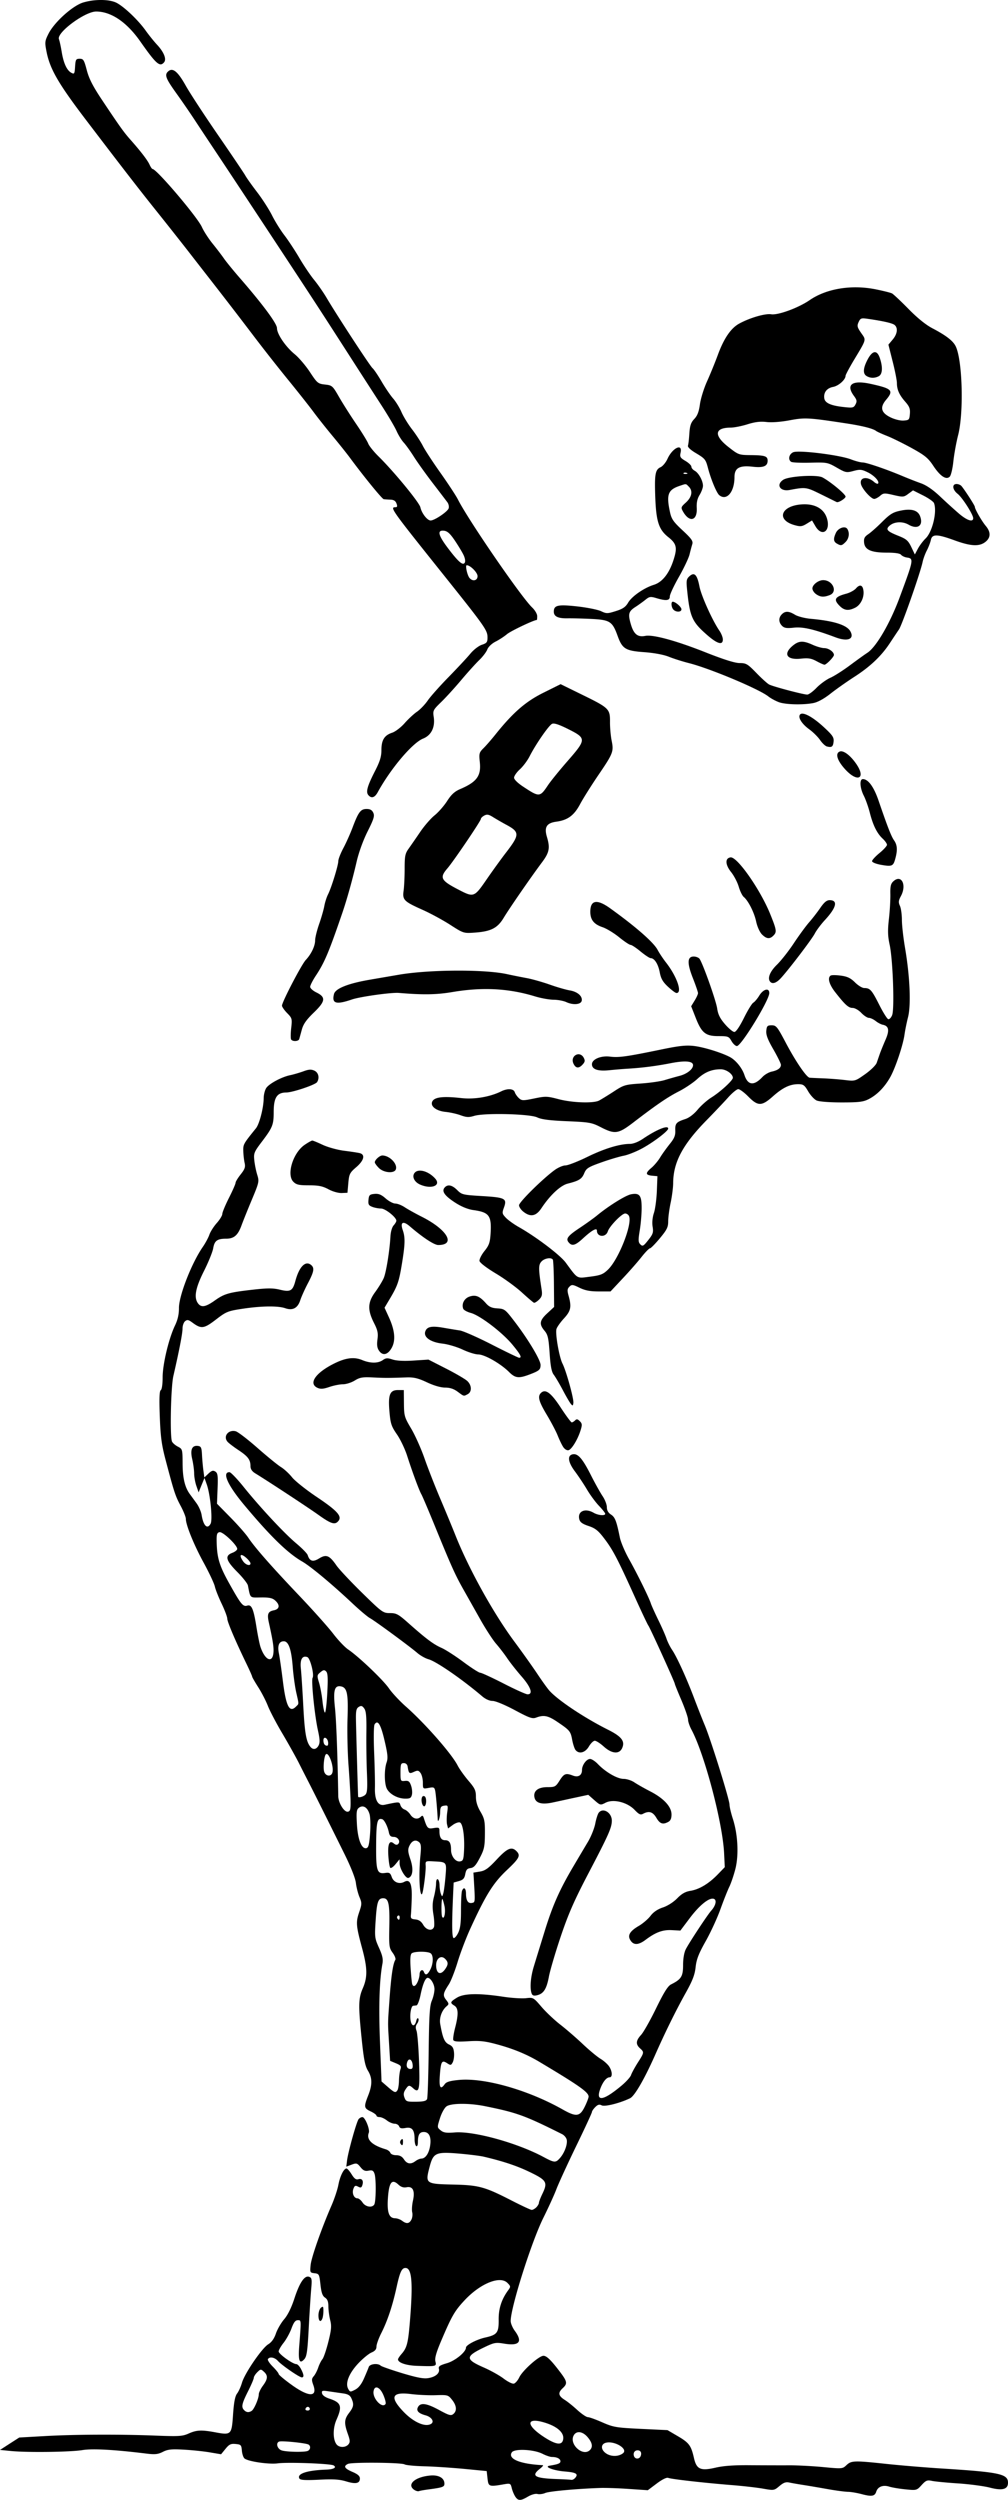 <svg xmlns="http://www.w3.org/2000/svg" viewBox="0 0 208.89 517.94" version="1.0"><path d="M106.75 517.21c-.27-.43-.59-1.22-.71-1.76-.22-.91-.32-.96-1.51-.76-3.2.56-3.31.53-3.5-1.18l-.17-1.54-4.64-.45c-2.55-.24-6.27-.49-8.266-.54-1.997-.05-3.844-.23-4.106-.39-.641-.4-10.999-.49-11.759-.1-.967.48-.705.94.945 1.65 1.119.48 1.546.86 1.546 1.37 0 1.03-.865 1.21-2.872.59-1.36-.41-2.642-.49-5.581-.34-2.742.14-3.886.08-4.066-.22-.623-1 1.515-1.73 5.534-1.87 1.556-.05 2.242-.44 1.542-.87-.618-.38-9.48-.71-11.561-.43-1.832.25-6.15-.38-6.904-1.01-.244-.2-.49-.93-.548-1.63-.097-1.16-.197-1.27-1.294-1.37-.995-.1-1.338.07-2.104 1.01l-.914 1.12-2.362-.4c-1.299-.22-3.733-.47-5.408-.56-2.5-.14-3.27-.06-4.294.46-1.037.52-1.625.58-3.488.35-6.576-.81-11.113-1.06-13.155-.72-2.444.41-11.322.53-14.766.2L0 507.59l1.995-1.29 1.995-1.28 5.152-.29c6.196-.36 15.524-.4 23.014-.11 4.911.19 5.651.15 6.938-.43 1.658-.73 2.628-.78 5.412-.27 3.428.64 3.502.56 3.787-3.62.176-2.58.414-3.83.835-4.39.324-.42.78-1.43 1.014-2.24.563-1.95 4.136-7.17 5.45-7.97.695-.43 1.22-1.16 1.581-2.22.298-.88 1.068-2.21 1.711-2.96.754-.88 1.513-2.42 2.133-4.33 1.081-3.32 2.12-4.83 3.071-4.46.53.2.583.53.402 2.54-.116 1.28-.346 4.91-.512 8.08-.25 4.8-.406 5.88-.922 6.45-.979 1.08-1.283.32-1.052-2.65.435-5.61.444-5.44-.295-5.44-.498 0-.843.45-1.308 1.72-.348.94-1.087 2.28-1.643 2.98-.555.7-1.01 1.5-1.01 1.77 0 .54 2.91 2.63 3.657 2.63.246 0 .683.46.971 1.02.615 1.18.666 1.73.162 1.73-.497 0-4.124-2.5-4.929-3.39-.688-.77-1.737-.97-2.09-.39-.115.18.34.88 1.01 1.55.67.67 1.22 1.36 1.22 1.53s1.192 1.17 2.65 2.22c3.611 2.61 5.454 2.62 4.52.04-.364-1.01-.348-1.29.101-1.81.292-.33.71-1.14.928-1.79s.605-1.42.86-1.72c.255-.29.807-1.91 1.228-3.58.64-2.55.703-3.29.39-4.53-.205-.82-.373-2.1-.373-2.84 0-.98-.194-1.48-.7-1.82-.532-.36-.76-1.02-.946-2.71-.232-2.13-.288-2.23-1.219-2.34-.945-.11-.97-.16-.814-1.72.164-1.6 2.279-7.62 4.33-12.32.592-1.36 1.231-3.28 1.42-4.27.345-1.83 1.124-3.39 1.687-3.39.17 0 .646.55 1.058 1.21.548.89.92 1.16 1.374 1.02.765-.24 1.142.29.852 1.21-.177.55-.341.61-.887.32-.554-.29-.72-.22-.966.43-.347.92.1 1.99.827 1.99.273 0 .749.39 1.058.86.603.92 1.97 1.16 2.43.43.373-.59.413-5.4.053-6.39-.238-.66-.471-.78-1.232-.63-.731.14-1.102-.02-1.68-.74-.685-.84-.824-.88-1.838-.5l-1.096.41.155-1.27c.216-1.77 1.972-8.05 2.396-8.57.192-.24.546-.43.786-.43.553 0 1.593 2.55 1.325 3.25-.544 1.42.654 2.58 3.533 3.43.408.12.828.44.934.72.11.29.636.5 1.226.5.723 0 1.202.26 1.596.86.638.97 1.42 1.09 2.393.35.367-.27.913-.51 1.215-.51.855-.02 1.572-1.08 1.817-2.69.27-1.78-.21-2.82-1.31-2.82-.896 0-1.227.57-1.227 2.11 0 .6-.144.93-.343.81-.19-.12-.344-.75-.344-1.42 0-1.93-.521-2.59-1.86-2.34-.856.16-1.187.08-1.344-.33-.115-.3-.538-.55-.94-.55s-1.121-.3-1.602-.68c-.48-.38-1.161-.69-1.514-.69-.352 0-.64-.14-.64-.3 0-.17-.541-.57-1.203-.88-1.396-.66-1.44-.94-.515-3.29.882-2.23.867-3.65-.053-5.15-.574-.94-.854-2.33-1.27-6.35-.74-7.15-.712-8.6.207-10.71 1.005-2.32.975-4.16-.133-8.27-1.266-4.69-1.326-5.41-.62-7.49.578-1.7.583-1.91.068-3.14-.304-.72-.636-2.03-.74-2.91-.113-.98-1.027-3.3-2.367-6.01-3.16-6.39-6.331-12.74-7.347-14.72-.485-.94-1.43-2.79-2.098-4.12-.668-1.32-2.218-4.09-3.443-6.16-1.225-2.06-2.57-4.63-2.987-5.69-.418-1.07-1.322-2.82-2.011-3.89-.688-1.08-1.251-2.06-1.251-2.18s-.53-1.32-1.178-2.66c-2.304-4.76-3.975-8.69-3.975-9.34 0-.37-.523-1.76-1.163-3.1-.64-1.33-1.276-2.94-1.415-3.57-.138-.63-1.18-2.85-2.315-4.93-2.034-3.72-3.694-7.82-3.694-9.1 0-.36-.483-1.57-1.072-2.67-1.111-2.08-1.345-2.79-3.091-9.4-.861-3.25-1.078-4.86-1.237-9.14-.136-3.69-.08-5.25.2-5.43.232-.14.39-1.22.39-2.66 0-2.73 1.272-8.06 2.568-10.76.566-1.18.82-2.31.814-3.61-.012-2.54 2.607-9.26 4.924-12.63.554-.8 1.178-1.96 1.386-2.57s.895-1.69 1.526-2.4c.632-.71 1.15-1.56 1.15-1.89 0-.33.619-1.82 1.374-3.32.755-1.49 1.373-2.9 1.373-3.13s.476-1.01 1.057-1.74c.863-1.09 1.014-1.53.822-2.37-.13-.57-.255-1.67-.277-2.45-.041-1.41.01-1.5 2.62-4.73.722-.89 1.588-4.25 1.605-6.23.007-.76.255-1.73.552-2.15.632-.91 3.242-2.29 4.956-2.63.662-.14 1.864-.49 2.673-.78 1.149-.43 1.655-.46 2.318-.16.859.39 1.123 1.5.567 2.38-.36.56-5.051 2.14-6.391 2.15-1.932.01-2.602 1.06-2.602 4.07 0 2.61-.226 3.18-2.402 6.06-1.663 2.19-1.768 2.45-1.614 3.92.09.87.363 2.22.607 3 .427 1.38.385 1.57-1.116 5.16-.857 2.04-1.82 4.44-2.136 5.31-.75 2.07-1.565 2.77-3.193 2.77-1.855 0-2.417.42-2.682 1.99-.127.75-.99 2.88-1.917 4.72-1.77 3.52-2.127 5.5-1.213 6.71.678.89 1.564.73 3.455-.61 2.002-1.42 2.898-1.68 7.93-2.25 3.037-.34 4.149-.34 5.589.01 2.168.52 2.63.25 3.19-1.83.796-2.95 2.085-4.26 3.248-3.3.747.62.616 1.38-.658 3.8-.636 1.21-1.347 2.79-1.58 3.51-.53 1.64-1.575 2.2-3.128 1.65-1.497-.52-4.968-.47-8.86.12-3.025.46-3.35.59-5.495 2.24-2.485 1.91-3.04 1.98-4.876.62-.814-.6-1.073-.65-1.512-.28-.291.24-.528.92-.527 1.51.002 1-.681 4.54-1.9 9.84-.518 2.25-.74 12.39-.293 13.55.117.3.658.78 1.202 1.07.973.5.989.56 1.004 3.5.015 3.03.464 4.93 1.5 6.35.313.42.946 1.29 1.408 1.93.46.63.928 1.71 1.037 2.4.356 2.24 1.193 3.05 1.86 1.8.449-.84-.062-6.06-.794-8.13l-.477-1.35-.608 1.49-.607 1.5-.46-1.33c-.252-.72-.462-1.88-.464-2.58-.003-.69-.185-2.04-.404-2.99-.455-1.97-.034-2.9 1.227-2.72.604.09.73.37.8 1.82.048.95.175 2.39.285 3.21l.2 1.5.848-.8c.672-.63.969-.72 1.433-.42.498.32.568.85.465 3.52l-.122 3.14 2.78 2.83c1.53 1.55 3.193 3.44 3.698 4.2 1.378 2.06 4.757 5.91 10.565 12.02 2.873 3.02 6.046 6.58 7.053 7.9s2.403 2.79 3.102 3.26c2.185 1.48 7.222 6.28 8.433 8.04.636.93 2.222 2.63 3.523 3.78 4.002 3.54 9.474 9.78 10.712 12.2.365.72 1.367 2.13 2.228 3.14 1.339 1.56 1.564 2.04 1.564 3.33 0 1.03.302 2.02.944 3.11.84 1.44.94 1.94.92 4.59-.02 2.63-.14 3.22-1.061 4.98-.806 1.55-1.245 2.03-1.92 2.11-.686.08-.921.35-1.088 1.24-.17.9-.436 1.2-1.312 1.45l-1.098.31-.123 2.74c-.264 5.88-.232 8.59.1 8.75.189.1.614-.37.944-1.03.454-.91.6-2.06.602-4.69 0-1.92.094-3.74.209-4.04.354-.92.82-.6.827.57.007 1.43.424 2.08 1.238 1.92.675-.13.672-.09.394-4.74l-.092-1.54 1.353-.22c1.088-.18 1.758-.66 3.478-2.5 2.19-2.35 3.08-2.73 4.08-1.74.91.91.63 1.48-1.96 3.92-2.87 2.71-4.39 5.15-7.616 12.2-.864 1.89-2.04 4.98-2.612 6.87s-1.394 3.98-1.826 4.64c-1.2 1.84-1.275 2.28-.55 3.2.594.76.608.89.13 1.29-1.021.85-1.59 2.4-1.356 3.71.53 2.96.889 3.8 1.822 4.24.73.35.959.73 1.04 1.72.059.7-.062 1.58-.27 1.97-.348.65-.431.66-1.19.17-1.071-.7-1.275-.34-1.488 2.64-.175 2.44.139 2.97 1.02 1.72.332-.47 1.093-.7 2.902-.87 5.274-.52 14.384 2.07 21.514 6.1 2.87 1.62 3.59 1.52 4.64-.64.42-.86.76-1.77.76-2.01 0-.9-1.92-2.26-10.13-7.16-2.7-1.62-5.52-2.78-9.05-3.72-2.31-.62-3.433-.74-5.778-.59-2.174.13-2.955.07-3.08-.26-.092-.24.074-1.36.368-2.5.734-2.83.693-4.1-.151-4.62-.94-.59-.876-.78.537-1.65 1.448-.9 4.525-.96 9.614-.19 1.72.26 3.82.39 4.67.3 1.53-.18 1.57-.15 3.21 1.76.91 1.07 2.67 2.74 3.92 3.71s3.35 2.79 4.67 4.04 2.97 2.62 3.66 3.04c.69.41 1.5 1.14 1.8 1.6.67 1.02.72 2.24.09 2.24-.66 0-1.44.99-1.97 2.49-.94 2.67.73 2.36 4.52-.83.92-.78 1.78-1.74 1.9-2.14.13-.4.75-1.54 1.38-2.54 1.36-2.12 1.37-2.18.47-2.99-.92-.84-.86-1.6.22-2.77.5-.54 1.9-3.01 3.11-5.5 1.65-3.37 2.44-4.64 3.13-4.98 2.1-1.05 2.47-1.66 2.47-4.01 0-1.36.22-2.6.57-3.28.74-1.43 4.48-7.1 5.26-7.98.93-1.03 1.2-2.19.56-2.44-.92-.35-2.92 1.23-4.97 3.94l-1.98 2.63-1.73-.09c-1.93-.11-3.37.42-5.49 2.01-1.55 1.16-2.58 1.14-3.22-.06-.51-.94.04-1.79 1.84-2.84.82-.48 1.91-1.41 2.41-2.07.6-.79 1.46-1.37 2.56-1.74.98-.32 2.19-1.1 2.96-1.88.93-.96 1.69-1.39 2.72-1.56 1.84-.29 3.8-1.46 5.67-3.38l1.48-1.53-.14-2.88c-.31-6.36-4.06-20.56-6.76-25.6-.39-.72-.71-1.66-.71-2.09s-.62-2.23-1.37-4c-.76-1.77-1.38-3.31-1.38-3.43 0-.31-5.16-11.67-5.49-12.07-.15-.19-1.44-2.91-2.86-6.06-3.56-7.86-4.48-9.61-6.26-11.95-1.26-1.66-1.85-2.13-3.25-2.6-1.29-.43-1.77-.78-1.93-1.4-.41-1.65 1.18-2.37 2.96-1.35.96.55 2.41.68 2.41.22 0-.17-.58-.91-1.29-1.65s-1.83-2.26-2.49-3.38-1.79-2.81-2.5-3.76c-1.47-1.96-1.62-3.38-.37-3.55 1.04-.15 2 .98 3.74 4.44.83 1.63 1.9 3.55 2.38 4.26s.87 1.73.87 2.26c0 .66.28 1.16.86 1.54.84.55 1.14 1.32 1.84 4.78.2.94 1.05 2.95 1.9 4.46 1.73 3.08 4.15 8 4.52 9.18.14.43.83 1.96 1.53 3.4.71 1.44 1.47 3.17 1.7 3.85.22.67.75 1.74 1.17 2.36 1 1.48 2.97 5.8 4.52 9.89.68 1.8 1.71 4.43 2.3 5.84 1.33 3.26 5.08 15.3 5.08 16.34 0 .43.31 1.76.7 2.96 1.05 3.28 1.25 7.58.49 10.46-.34 1.3-.9 2.94-1.25 3.64-.34.7-1.16 2.76-1.81 4.57-.65 1.82-2.02 4.8-3.05 6.63-1.47 2.61-1.92 3.77-2.1 5.38-.17 1.6-.63 2.8-2.04 5.33-2.05 3.67-4.33 8.3-6.35 12.88-2.21 4.98-4.25 8.52-5.2 8.98-2.08 1.01-5.26 1.81-5.88 1.47-.48-.25-.8-.17-1.33.36-.38.38-.69.84-.69 1.02s-1.48 3.39-3.3 7.13c-1.81 3.74-3.65 7.75-4.08 8.9-.44 1.16-1.64 3.78-2.66 5.84-2.47 4.94-6.81 18.66-6.8 21.45.01.48.39 1.4.87 2.04 1.65 2.25.93 3.14-2.16 2.64-1.84-.3-2.11-.25-4.27.79-3.87 1.86-3.872 2.45-.02 4.14 1.44.63 3.3 1.67 4.13 2.31.83.63 1.77 1.1 2.09 1.04.31-.06.83-.65 1.14-1.3.67-1.42 4.09-4.47 5.01-4.47.66 0 1.56.87 3.38 3.27 1.57 2.06 1.64 2.49.61 3.44-1.03.96-.91 1.59.46 2.45.53.33 1.69 1.26 2.58 2.08.89.81 1.87 1.47 2.17 1.47.31 0 1.67.49 3.02 1.09 2.3 1 2.84 1.09 7.98 1.34l5.51.26 2.13 1.25c2.34 1.37 2.76 1.94 3.34 4.48.54 2.4 1.36 2.77 4.51 2.04 1.65-.38 3.86-.54 7.34-.5 2.74.02 6.29.03 7.9.02 1.6-.01 4.74.15 6.98.36 4.01.38 4.07.38 4.89-.4 1.02-.95 1.56-.97 8.39-.24 2.93.31 8.11.74 11.51.95 11.87.75 13.57 1.12 13.57 2.94 0 1.38-1.18 1.69-3.8 1-1.22-.31-4.14-.7-6.51-.86-2.36-.15-4.8-.39-5.43-.52-1.01-.22-1.27-.11-2.17.87-1 1.1-1.04 1.11-3.32.88-1.26-.12-2.8-.38-3.4-.57-1.28-.4-2.34.02-2.67 1.04-.3.96-.94 1.07-2.98.53-1.01-.27-2.32-.49-2.91-.49-.59-.01-2.44-.25-4.12-.55s-3.9-.68-4.94-.84-2.37-.39-2.95-.51c-.84-.19-1.27-.04-2.17.71-1.1.93-1.14.93-3.41.53-1.26-.22-4.15-.55-6.41-.73-5.64-.45-12.6-1.23-13.23-1.5-.32-.13-1.24.32-2.37 1.17l-1.85 1.39-3.99-.27c-2.19-.15-4.83-.24-5.87-.2-4.92.17-10.57.69-11.39 1.04-.5.22-1.23.31-1.62.21-.41-.11-1.24.12-1.95.53-1.56.93-2.08.92-2.68-.04zm12.47-3.85c.67-.81.17-1.11-2.15-1.3-2.36-.19-4.46-.99-3.16-1.21 1.79-.29 2.23-.48 2.23-.91 0-.52-.72-.89-1.76-.89-.37 0-1.24-.29-1.94-.65-1.81-.93-5.86-1.12-6.38-.3-.87 1.35 1.72 2.42 6.44 2.65.16.01-.11.34-.6.73-1.9 1.49-1.14 1.97 3.38 2.14 1.52.05 2.93.13 3.14.17s.57-.16.8-.43zm13.55-4.51c.26-.68-.02-1.18-.65-1.18-.62 0-.97.59-.73 1.22.25.67 1.12.64 1.38-.04zm-3.67-.57c1.13-.88-1.72-2.63-3.53-2.18-.99.25-1.11 1.23-.24 2 1.01.9 2.75.98 3.77.18zm-65.369-.47c.605-.23.726-1.01.207-1.33-.511-.32-5.546-.83-6.091-.62-.774.3-.364 1.59.588 1.85 1.102.31 4.589.37 5.296.1zm58.529-.2c.64-.65.49-1.51-.48-2.66-1.04-1.23-2.34-1.39-2.9-.35-.98 1.84 1.94 4.45 3.38 3.01zm-50.058-1.17c.38-.46.358-.82-.13-2.19-.787-2.22-.738-3.01.275-4.34.955-1.25 1.038-1.77.474-3.01-.29-.64-.733-.89-1.803-1.03-.781-.11-2.091-.3-2.912-.42-1.332-.2-1.479-.15-1.369.42.075.39.649.81 1.473 1.08 2.505.82 2.764 1.57 1.522 4.38-.783 1.77-.765 4.17.038 5.14.561.68 1.859.66 2.432-.03zm44.448-.81c.44-1.37-.87-2.73-3.4-3.58-4.22-1.4-4.49.29-.46 2.9 2.32 1.5 3.54 1.71 3.86.68zm-27.3-3.45c.714-.45.067-1.43-1.165-1.76-1.468-.4-1.973-.95-1.564-1.71.524-.98 1.798-.8 4.414.63 2.023 1.1 2.426 1.21 2.908.81.792-.65.691-1.75-.27-2.95-.798-1-.913-1.03-3.368-.95-1.398.05-3.688-.06-5.089-.23-4.011-.51-4.517.58-1.672 3.58 2.109 2.24 4.61 3.35 5.806 2.58zm-37.197-2.68c.51-.33 1.473-2.56 1.473-3.43 0-.34.386-1.15.859-1.79 1.03-1.4 1.078-2.1.199-2.9-.627-.57-.693-.56-1.374.12-.393.39-.715.91-.716 1.15 0 .23-.541 1.5-1.202 2.81-1.292 2.57-1.432 3.26-.789 3.9.473.47.954.52 1.55.14zm12.036-.5c-.163-.49-.715-.43-.888.09-.063.19.143.34.458.34s.508-.19.43-.43zm15.712-.94c.116-.19-.104-1.05-.487-1.92-.738-1.66-1.823-2.02-2.007-.66-.201 1.5 1.849 3.62 2.494 2.58zm-4.475-5.27c.432-.98.877-2.05.989-2.38.22-.65 1.899-.84 2.475-.28.18.17 2.182.87 4.449 1.56 3.071.92 4.452 1.19 5.417 1.02 1.534-.25 2.43-1.04 2.199-1.92-.136-.52.172-.73 1.671-1.17 1.71-.5 3.938-2.32 3.938-3.23 0-.53 2.194-1.68 3.956-2.08 2.52-.56 2.85-1 2.82-3.71-.03-2.3.61-4.25 2-6.13.51-.7.5-.8-.19-1.49-1.54-1.54-5.615.12-8.868 3.6-2.073 2.22-2.656 3.23-4.878 8.46-1.013 2.39-1.339 3.56-1.176 4.21.261 1.04.192 1.06-3.798.92-2.236-.07-3.95-.65-3.95-1.34 0-.16.326-.66.723-1.11 1.122-1.28 1.37-2.23 1.736-6.67.671-8.11.421-11.16-.913-11.16-.769 0-1.152.83-1.837 3.96-.843 3.86-1.88 6.98-3.171 9.53-.552 1.09-1.003 2.35-1.003 2.79 0 .57-.298.93-1.014 1.23-.557.23-1.781 1.23-2.719 2.22-1.944 2.06-2.77 4.11-2.133 5.3.377.7.445.71 1.443.19.704-.36 1.306-1.12 1.834-2.32zm9.819-32.89c.212-.4.293-1.09.18-1.54-.112-.45-.046-1.52.147-2.39.462-2.06-.009-3.06-1.319-2.8-.636.12-1.154-.05-1.703-.56-1.33-1.24-1.924-.49-2.155 2.72-.219 3.04.203 4.25 1.492 4.26.421.01 1.065.24 1.432.52.917.69 1.473.63 1.926-.21zm25.895-2.57c.29-.3.54-.72.54-.93s.32-1.04.71-1.85c1.16-2.4.91-2.83-2.56-4.51-2.71-1.31-5.53-2.25-9.56-3.2-.698-.17-2.93-.45-4.957-.63-5.048-.43-5.518-.22-6.309 2.81-.885 3.41-.814 3.46 4.883 3.59 5.37.12 6.533.44 12.173 3.33 2.05 1.05 3.91 1.92 4.13 1.92.23 0 .65-.24.95-.53zm4.89-10.2c.91-1.02 1.57-2.74 1.43-3.73-.06-.44-.5-.99-.97-1.23-7.75-3.88-9.35-4.46-15.98-5.8-3.236-.66-7.013-.64-7.977.04-.417.29-1.017 1.37-1.354 2.44-.602 1.91-.601 1.92.147 2.53.606.49 1.177.57 2.938.43 3.942-.31 12.876 2.15 18.336 5.07 2.3 1.23 2.54 1.25 3.43.25zm-27.523-12.25c.12-.3.267-4.72.327-9.82.089-7.54.212-9.51.656-10.55.301-.7.547-1.77.547-2.38 0-1.03-.795-2.35-1.415-2.35-.47 0-1.024 1.33-1.476 3.55-.238 1.16-.612 2.13-.832 2.16-.219.02-.534.06-.7.08-.442.07-.744 1.95-.503 3.15.24 1.2.865 1.18 1.153-.03.112-.48.295-.67.428-.46.127.21.021.66-.236 1.02-.336.46-.376.88-.141 1.49.179.48.415 3.36.523 6.41.206 5.84.028 6.64-1.229 5.5-.799-.72-.955-.69-1.584.27-.396.6-.448 1.03-.202 1.68.304.8.494.87 2.398.85 1.556-.02 2.121-.16 2.286-.57zm-6.135-1.83c.152-.24.29-1.13.308-1.98.017-.85.152-1.89.299-2.32.23-.66.098-.84-.934-1.27l-1.202-.5-.213-3.54c-.28-4.62-.288-3.89.1-9.37.335-4.72.707-7.22 1.194-8.01.134-.21-.111-.87-.545-1.46-.739-1.01-.783-1.35-.7-5.52.093-4.64-.157-5.79-1.26-5.79-1.066 0-1.315.72-1.567 4.52-.233 3.52-.205 3.76.692 5.75.736 1.64.885 2.36.696 3.38-.616 3.33-.783 8.83-.492 16.23l.317 8.08 1.278 1.11c1.425 1.24 1.632 1.31 2.029.69zm3.137-5.3c-.135-1.13-.831-1.43-1.133-.48-.268.85.018 1.4.723 1.4.36 0 .485-.28.41-.92zm1.038-17.13c.219-.48.399-1.17.399-1.53 0-.85.633-1.23.897-.54.31.81.743.65 1.327-.47.634-1.23.681-2.9.094-3.37-.549-.45-3.391-.45-3.937-.01-.294.23-.361 1.15-.229 3.13.103 1.54.247 3 .32 3.23.212.69.699.5 1.129-.44zm5.703-2.64c.675-.96.674-1.45-.004-2.13-.836-.83-1.865-.11-1.865 1.3 0 1.78.918 2.19 1.869.83zm-2.317-8.73c.12-.31.068-1.47-.114-2.58-.24-1.45-.213-2.45.1-3.64.237-.9.438-2.14.446-2.77.02-1.46.694-1.1.727.39.013.6.142 1.39.286 1.76.242.62.278.61.495-.17.128-.46.332-2.04.451-3.49.247-3.01.285-2.96-2.459-3.1-1.711-.09-1.717-.09-1.651.94.036.57-.11 2.24-.325 3.72-.292 2.02-.459 2.51-.664 1.96-.355-.96-.406-4.7-.105-7.76.196-1.99.142-2.5-.307-2.87-.715-.59-1.493-.27-1.996.84-.33.72-.287 1.23.236 2.77.662 1.95.491 3.53-.416 3.83-.545.18-1.807-1.9-1.825-3.01l-.013-.85-.831 1.01c-.458.56-.947.9-1.089.76s-.322-1.27-.4-2.5c-.158-2.47.219-3.3 1.142-2.54.36.3.66.34.885.11.548-.54-.029-1.48-.915-1.48-.614 0-.863-.24-1.009-.95-.251-1.22-.93-2.57-1.365-2.71-1.037-.33-1.235.5-1.268 5.31-.037 5.43.17 6.07 1.886 5.82.851-.13 1.052 0 1.342.83.387 1.11 1.569 1.57 2.609 1.01 1.166-.62 1.625.38 1.539 3.37-.041 1.43-.118 2.99-.172 3.46-.082.73.059.88.936.96.725.07 1.208.41 1.616 1.12.644 1.12 1.874 1.37 2.228.45zm-7.109-2.03c0-.3-.158-.44-.35-.32s-.26.36-.151.53c.294.48.501.39.501-.21zm9.277-2.37c-.157-.7-.344-1.33-.414-1.4-.235-.24-.282 3.33-.049 3.71.421.68.758-1 .463-2.31zm4.057-11.35c.158-2.96-.232-5.67-.849-5.91-.282-.11-.95.13-1.485.52l-.972.72-.203-.81c-.112-.44-.104-1.53.017-2.42.213-1.55.191-1.6-.603-1.49-.696.1-.827.31-.848 1.4s-.462 2.34-.506 1.43c-.102-2.07-.388-5.29-.527-5.93-.156-.72-.311-.78-1.363-.58-1.186.22-1.186.22-1.186-1.11 0-.72-.215-1.61-.478-1.97-.412-.57-.602-.6-1.386-.24-.966.44-1.059.36-1.298-1.13-.068-.42-.377-.69-.793-.69-.598 0-.683.24-.683 1.89 0 1.84.025 1.89.909 1.8.746-.08.975.1 1.284.98.207.6.284 1.45.171 1.9-.171.68-.415.81-1.456.79-1.521-.03-3.163-.93-3.737-2.06-.53-1.04-.558-3.98-.052-5.43.313-.9.235-1.73-.429-4.56-.789-3.37-1.393-4.35-2.055-3.34-.182.27-.223 2.74-.097 5.8.12 2.93.193 6.23.163 7.34-.071 2.56.631 3.81 1.981 3.53 3.101-.66 3.07-.66 3.302.07.123.39.511.8.862.91s.888.58 1.192 1.04c.594.91 1.525 1.1 2.176.45.306-.31.451-.25.612.26.697 2.17.817 2.3 2.057 2.09 1.075-.17 1.19-.11 1.19.62 0 1.32.367 1.9 1.202 1.9.856 0 1.202.57 1.202 2.01 0 1.3.931 2.51 1.837 2.38.648-.09.753-.35.849-2.16zm-8.719-9.93c-.238-.95.066-1.7.561-1.39.422.26.411 1.77-.014 2.04-.183.11-.43-.18-.547-.65zm-10.749 6.32c.123-1.62.072-3.41-.114-4.04-.415-1.39-1.321-1.94-2.167-1.33-.523.39-.586.86-.451 3.34.174 3.2.952 5.24 1.93 5.06.469-.09.623-.67.802-3.03zm-4.042-6.87c-.023-1.23-.211-4.47-.419-7.21-.207-2.74-.302-7.15-.21-9.79.182-5.21-.087-6.44-1.461-6.64-1.251-.18-1.523.89-1.143 4.47.273 2.58.534 9.57.684 18.31.024 1.4 1.241 3.35 1.999 3.2.493-.1.585-.49.55-2.34zm3.064-1.18c.395-.39.46-1.31.325-4.55-.092-2.23-.143-5.99-.112-8.35.043-3.33-.059-4.45-.453-4.98-.409-.56-.63-.62-1.13-.31-.51.32-.613.81-.576 2.75.052 2.73.421 15.72.45 15.85.066.28 1.08.01 1.496-.41zm-6.834-4.57c.372-1.21-.757-4.39-1.349-3.8-.353.35-.593 2.63-.37 3.52.256 1.02 1.433 1.21 1.719.28zm-2.859-5.63c.306-.58.274-1.29-.144-3.18-.673-3.05-1.412-10.33-1.1-10.83.383-.62-.481-4.07-1.078-4.3-1.045-.4-1.555.49-1.351 2.36.105.96.332 4.45.504 7.75.295 5.65.608 7.43 1.486 8.49.545.66 1.238.54 1.683-.29zm1.972-.7c-.139-.94-.969-1.26-.969-.37 0 .71.278 1.12.769 1.12.17 0 .26-.34.2-.75zm-.171-10.16c.166-3.09.112-4.13-.233-4.48-.37-.37-.58-.34-1.194.17-.704.58-.719.7-.275 2.16.258.85.579 2.59.714 3.87.135 1.27.364 2.32.509 2.32s.361-1.82.479-4.04zm-6.49 2.81c.648-.65.643-.33.055-2.96-.266-1.19-.591-3.56-.722-5.26-.279-3.65-.863-5.32-1.85-5.32-.994 0-1.348.88-1.014 2.52.159.78.527 3.36.819 5.71.649 5.25 1.366 6.66 2.712 5.31zm-4.667-11.14c.106-1.09-.093-2.41-.958-6.33-.381-1.73-.161-2.25 1.056-2.49 1.188-.24 1.3-1.1.264-2.03-.561-.51-1.218-.65-2.929-.63-2.412.03-2.177.24-2.722-2.48-.081-.41-1.076-1.67-2.211-2.81-2.363-2.38-2.616-3.35-1.033-3.95.567-.21 1.03-.58 1.03-.82 0-.77-2.985-3.61-3.663-3.47-.515.1-.625.43-.602 1.83.056 3.48.537 5.09 2.659 8.88 2.382 4.27 2.806 4.78 3.683 4.51.893-.29 1.307.67 1.899 4.39.276 1.74.657 3.62.846 4.18.929 2.74 2.464 3.44 2.681 1.22zm-4.755-18.54c0-.18-.338-.64-.751-1.03-1.269-1.18-1.758-.8-.775.6.538.77 1.526 1.05 1.526.43zm33.874 191.91c-1.504-1.1.227-2.63 3.317-2.92 1.799-.18 2.999.5 2.999 1.69 0 .66-.368.79-3.221 1.17-.922.12-1.854.28-2.071.37-.218.08-.678-.06-1.024-.31zm-19.79-36.1c0-.64.232-1.35.515-1.59.439-.36.515-.27.515.62 0 .57-.093 1.29-.208 1.59-.36.94-.822.59-.822-.62zm16.985-35.62c-.127-.21-.059-.55.151-.76.281-.28.383-.18.383.37 0 .83-.179.96-.534.39zm27.203-31.06c-.42-1.09-.23-3.45.46-5.67.37-1.23 1.4-4.55 2.27-7.38 1.65-5.32 3.08-8.54 6.07-13.57.95-1.61 2.25-3.8 2.89-4.87.63-1.07 1.3-2.75 1.49-3.74s.52-2.01.73-2.26c.9-1.1 2.7.01 2.7 1.66 0 1.43-.64 2.88-4.67 10.58-3.1 5.91-4.28 8.59-5.91 13.4-1.11 3.3-2.22 7.06-2.46 8.34-.48 2.57-1.1 3.54-2.46 3.86-.65.16-.95.06-1.11-.35zm25.84-36.41c-.74-1.25-1.52-1.49-2.73-.85-.55.3-.86.16-1.78-.8-1.52-1.59-4.42-2.31-6.02-1.48-1.06.55-1.1.54-2.33-.54l-1.25-1.1-2.8.6c-1.54.33-3.57.78-4.53.98-2.24.49-3.51.17-3.8-.95-.34-1.38.66-2.22 2.66-2.22 1.57 0 1.71-.08 2.53-1.37.92-1.45 1.28-1.59 2.77-1.02 1.1.42 1.87-.06 1.87-1.18 0-1 .93-2.27 1.67-2.27.33 0 1.06.47 1.61 1.05 1.6 1.67 4.03 3.08 5.34 3.08.64 0 1.63.32 2.2.7.57.39 2.05 1.23 3.29 1.87 2.83 1.45 4.44 3.19 4.44 4.81 0 .81-.21 1.29-.67 1.53-1.13.61-1.73.41-2.47-.84zm-16.74-14.04c-.22-.25-.53-1.2-.7-2.09-.34-1.82-.48-1.99-3.08-3.75-1.92-1.3-2.81-1.48-4.36-.9-.8.31-1.37.12-4.47-1.54-2.04-1.09-3.99-1.9-4.59-1.9-.63 0-1.47-.37-2.155-.96-4.164-3.54-9.521-7.24-11.137-7.68-.646-.18-1.672-.76-2.281-1.28-1.606-1.38-8.864-6.72-9.869-7.25-.471-.26-2.105-1.63-3.631-3.07-4.293-4.03-8.624-7.63-10.391-8.65-3.004-1.73-6.558-5.19-11.954-11.64-3.467-4.14-4.702-6.87-3.111-6.87.261 0 1.562 1.35 2.891 3 3.451 4.29 8.497 9.71 10.99 11.79 1.177.99 2.226 2.06 2.332 2.4.406 1.28 1.095 1.48 2.376.68 1.472-.9 2.133-.64 3.581 1.46.553.8 2.941 3.34 5.306 5.66 4.16 4.07 4.348 4.21 5.79 4.21 1.341 0 1.735.22 3.905 2.15 3.612 3.2 5.102 4.32 6.778 5.06.835.37 2.871 1.68 4.524 2.91s3.226 2.24 3.495 2.24 2.451 1.01 4.841 2.23c2.39 1.23 4.63 2.24 4.97 2.24 1.19 0 .69-1.49-1.25-3.71-1.04-1.19-2.38-2.89-2.98-3.78s-1.65-2.25-2.33-3.03c-.67-.78-2.13-3.03-3.231-4.98-1.102-1.96-2.702-4.8-3.554-6.31-1.693-3.01-2.46-4.72-5.946-13.25-1.278-3.13-2.496-5.99-2.707-6.36-.466-.8-1.852-4.55-2.963-8.01-.449-1.4-1.402-3.4-2.117-4.43-1.15-1.67-1.33-2.22-1.543-4.68-.307-3.54.069-4.5 1.776-4.5h1.197l.025 2.75c.024 2.61.103 2.88 1.504 5.24.813 1.37 2.057 4.15 2.765 6.18.707 2.03 2.174 5.78 3.26 8.33 1.085 2.55 2.495 5.96 3.132 7.56 2.769 6.98 7.882 16.2 12.222 22.05 1.59 2.14 3.71 5.12 4.72 6.63 1.01 1.52 2.16 3.12 2.56 3.56 1.8 2 7.25 5.63 12.16 8.09 2.81 1.41 3.54 2.38 2.89 3.81-.6 1.3-2.14 1.16-3.8-.34-.73-.66-1.57-1.2-1.86-1.2s-.84.54-1.23 1.2c-.76 1.28-2.02 1.62-2.75.73zm-53.323-48.75c-2.204-1.57-10.315-6.9-13.104-8.61-.631-.39-.945-.87-.945-1.45 0-1.34-.507-2.02-2.507-3.35-1.011-.67-2.033-1.45-2.27-1.74-.933-1.12.208-2.55 1.719-2.15.454.12 2.471 1.66 4.481 3.43 2.011 1.77 4.207 3.56 4.882 3.98.674.41 1.718 1.38 2.32 2.14.601.75 2.933 2.61 5.181 4.11 4.198 2.82 5.218 3.96 4.408 4.93-.714.86-1.49.62-4.165-1.29zm50.753-14.05c-.29-.44-.79-1.49-1.13-2.34-.33-.85-1.35-2.78-2.25-4.29-1.74-2.9-1.99-3.93-1.13-4.65.92-.76 2.07.15 4.09 3.26 1.06 1.61 2.04 2.93 2.19 2.93s.46-.18.69-.41c.32-.33.54-.29.98.16.49.48.52.76.17 1.87-.58 1.91-1.88 4.03-2.53 4.15-.32.07-.8-.24-1.08-.68zm1.58-8.93c-.24-.29-1-1.59-1.68-2.89-.69-1.3-1.53-2.72-1.86-3.15-.44-.57-.67-1.75-.85-4.46-.22-3.17-.37-3.83-1.07-4.66-1.14-1.37-1.02-2.13.6-3.62l1.4-1.3-.04-4.75c-.02-2.61-.13-4.88-.22-5.04-.33-.54-1.75-.3-2.37.39-.63.69-.63 1.45.03 5.72.18 1.17.09 1.55-.53 2.17-.42.41-.89.7-1.05.64s-1.29-1.02-2.5-2.13-3.65-2.89-5.43-3.95c-1.88-1.13-3.278-2.2-3.349-2.57-.067-.34.389-1.26 1.009-2.04.96-1.19 1.16-1.76 1.28-3.57.24-3.79-.26-4.48-3.569-4.94-1.102-.15-2.448-.7-3.683-1.49-2.219-1.42-2.923-2.38-2.292-3.14.632-.77 1.551-.59 2.635.49.945.95 1.175 1 5.168 1.24 4.791.29 5.191.5 4.511 2.39-.41 1.12-.38 1.27.39 2.09.46.49 1.68 1.37 2.73 1.96 3.58 2.03 8.52 5.77 9.68 7.34 2.57 3.49 2.21 3.28 5.05 2.92 2.18-.28 2.7-.48 3.72-1.47 2.18-2.1 5.04-9.31 4.37-11.04-.12-.32-.49-.58-.82-.58-.7 0-3.25 2.64-3.59 3.7-.42 1.32-2.26 1.2-2.26-.15 0-.67-1.06-.08-2.92 1.64-1.58 1.45-2.25 1.63-2.94.79-.64-.77-.17-1.37 2.45-3.1 1.21-.81 2.73-1.9 3.38-2.43 2.43-2.01 5.98-4.22 7.11-4.43 1.76-.33 2.19.23 2.19 2.84 0 1.22-.17 3.29-.39 4.62-.34 2.05-.32 2.48.12 2.92.47.47.64.37 1.64-.89.98-1.24 1.1-1.59.9-2.79-.13-.86-.03-1.93.27-2.82.27-.8.54-2.84.61-4.54l.12-3.09-1.12-.1c-1.38-.14-1.41-.55-.1-1.65.55-.47 1.36-1.43 1.78-2.13s1.32-1.94 1.98-2.77c.95-1.17 1.2-1.77 1.16-2.8-.06-1.48.21-1.78 2.06-2.38.8-.26 1.78-1 2.58-1.96.7-.84 1.97-1.97 2.82-2.5 1.88-1.17 4.47-3.55 4.47-4.09 0-.79-1.38-1.77-2.5-1.77-1.89 0-3.34.6-4.89 2.03-.82.75-2.54 1.91-3.84 2.57-2.34 1.2-4.62 2.76-9.47 6.48-3.04 2.32-3.75 2.42-6.65.93-1.89-.97-2.35-1.05-7-1.25-3.63-.15-5.31-.37-6.19-.79-1.51-.73-10.9-.96-13.043-.32-1.116.34-1.619.32-2.828-.12-.81-.3-2.223-.61-3.142-.7-1.87-.19-3.132-1.13-2.771-2.07.38-.99 2.158-1.23 6.067-.79 2.727.3 5.897-.24 8.237-1.39 1.34-.66 2.59-.58 2.83.18.11.35.5.9.85 1.22.59.54.84.55 3.17.07 2.37-.49 2.68-.48 5.08.15 2.82.74 7.2.89 8.37.28.41-.22 1.76-1.04 2.99-1.84 2.13-1.4 2.38-1.47 5.65-1.69 1.88-.13 4.13-.45 4.98-.72.86-.26 2.23-.65 3.04-.86 1.57-.41 2.81-1.39 2.81-2.22 0-.85-1.63-.99-4.58-.42-3.06.6-5.89.96-8.81 1.14-1.04.06-2.84.21-3.99.33-2.35.24-3.57-.18-3.57-1.24 0-1.04 1.86-1.82 3.75-1.58 1.81.23 3.42 0 10.33-1.42 3.97-.83 5.4-.98 7.05-.79 2.03.24 5.61 1.34 7.41 2.27 1.24.64 2.57 2.27 3.06 3.75.71 2.16 1.97 2.29 3.74.4.45-.48 1.3-.97 1.89-1.1 1.28-.27 1.93-.75 1.93-1.41 0-.27-.71-1.71-1.57-3.21-1.17-2.02-1.54-3.01-1.46-3.85.1-.99.23-1.13 1.12-1.13.93 0 1.16.28 2.92 3.62 2.05 3.88 4.3 7.18 4.95 7.24.21.02 1.48.08 2.8.13s3.35.21 4.51.35c2.09.25 2.13.24 4.19-1.22 1.15-.81 2.22-1.86 2.39-2.35s.47-1.36.67-1.93c.2-.56.72-1.84 1.16-2.85.86-1.96.69-2.86-.59-3.11-.36-.07-1.02-.42-1.47-.78-.45-.35-1.08-.64-1.4-.64-.31 0-1.02-.46-1.56-1.03-.55-.58-1.35-1.03-1.8-1.03-.86 0-1.55-.63-3.61-3.26-1.27-1.62-1.64-3.01-.93-3.45.2-.12 1.15-.11 2.11.02 1.35.18 2.02.51 2.92 1.4.64.64 1.5 1.17 1.92 1.17 1.21.01 1.54.38 3.09 3.44.8 1.59 1.64 2.94 1.88 3.01.23.07.6-.31.81-.84.51-1.3.15-11.55-.52-14.59-.39-1.8-.42-2.93-.15-5.33.19-1.67.32-3.98.3-5.12-.04-1.67.09-2.2.63-2.69 1.67-1.51 2.81.75 1.55 3.08-.5.93-.53 1.28-.19 2.03.22.49.4 1.79.4 2.89s.3 3.76.67 5.91c.99 5.84 1.24 11.68.61 14.22-.29 1.13-.62 2.78-.74 3.65-.32 2.27-1.96 7.13-3.05 8.97-1.16 2-2.7 3.54-4.38 4.39-1.1.57-2.03.68-5.61.68-2.53 0-4.65-.17-5.17-.4-.48-.22-1.27-1.07-1.75-1.89-.76-1.31-1.02-1.49-2.07-1.49-1.72 0-3.21.72-5.25 2.53-2.31 2.06-3.09 2.06-5.08.05-.84-.86-1.78-1.55-2.09-1.55s-1.27.79-2.13 1.76c-.86.96-2.86 3.07-4.44 4.68-4.97 5.07-6.91 8.73-6.92 13.07-.01.89-.24 2.7-.52 4.02s-.51 3.05-.51 3.85c0 1.22-.26 1.75-1.73 3.52-.95 1.14-1.87 2.08-2.05 2.08s-.97.81-1.75 1.8-2.54 3-3.92 4.46l-2.5 2.67h-2.43c-1.81 0-2.83-.2-3.99-.76-1.42-.69-1.61-.71-2.1-.22-.45.45-.48.78-.17 1.88.64 2.31.48 3.12-.96 4.69-.73.79-1.43 1.78-1.55 2.18-.29.93.56 5.83 1.24 7.17.77 1.5 2.39 7.35 2.26 8.17-.09.61-.15.64-.53.18zm-23.444-2.51c-.806-.6-1.607-.86-2.604-.86-.899 0-2.314-.41-3.761-1.09-1.847-.86-2.713-1.07-4.246-1.02-3.807.13-4.367.13-6.907.01-2.213-.11-2.752-.02-3.82.64-.683.42-1.776.77-2.429.77-.652 0-1.922.25-2.822.56-1.264.43-1.824.47-2.465.18-1.954-.89-.382-3.15 3.528-5.07 2.363-1.17 4.098-1.37 5.743-.68 1.671.69 3.269.7 4.256.01.647-.46.972-.48 2.027-.13.82.27 2.332.35 4.35.22l3.093-.2 3.642 1.86c2.003 1.02 3.984 2.18 4.402 2.57.942.88.99 2.25.097 2.73-.86.46-.739.49-2.084-.5zm10.644-4.09c-1.73-1.73-5.07-3.64-6.385-3.64-.608 0-2.056-.45-3.219-1-1.162-.55-3.041-1.11-4.176-1.24-2.469-.28-3.959-1.32-3.589-2.49.327-1.02 1.291-1.23 3.747-.8 1.166.2 2.702.46 3.413.56.712.11 3.699 1.42 6.639 2.93 2.94 1.5 5.49 2.73 5.66 2.73.64 0 .28-.7-1.43-2.76-2.11-2.54-6.694-6.02-8.592-6.53-.755-.2-1.459-.59-1.564-.87-.382-.99.205-2.14 1.288-2.51 1.26-.44 2.106-.1 3.408 1.37.66.75 1.2 1 2.39 1.07 1.47.09 1.62.2 3.51 2.67 2.82 3.67 5.43 8.02 5.43 9.04 0 .96-.25 1.2-2.06 1.9-2.44.95-3.16.88-4.47-.43zm-26.928-4.39c-.404-.57-.495-1.2-.341-2.36.172-1.3.044-1.91-.713-3.4-1.381-2.72-1.319-4.29.254-6.43.708-.97 1.506-2.28 1.774-2.92.5-1.2 1.222-5.72 1.376-8.61.049-.93.332-1.91.656-2.26.313-.35.569-.78.569-.97 0-.71-2.283-2.53-3.172-2.53-.498 0-1.312-.15-1.809-.34-.757-.29-.885-.52-.795-1.46.095-.99.241-1.13 1.239-1.23.866-.08 1.411.14 2.33.95.66.58 1.559 1.05 1.999 1.05.439 0 1.323.35 1.963.78.64.42 2.218 1.3 3.507 1.95 5.286 2.66 7.153 5.86 3.414 5.86-.836 0-3.206-1.56-5.885-3.87-1.414-1.21-2.043-.87-1.46.8.518 1.49.487 2.88-.152 6.8-.623 3.83-.906 4.67-2.477 7.32l-1.153 1.94.905 1.98c1.239 2.71 1.431 4.79.585 6.33-.804 1.45-1.855 1.71-2.614.62zm29.898-28.82c-.5-.39-.9-.99-.9-1.34 0-.64 4.85-5.44 7.35-7.27.73-.54 1.75-.98 2.26-.98s2.52-.78 4.47-1.73c3.56-1.75 6.74-2.72 8.88-2.73.71 0 1.75-.41 2.69-1.04 2.9-1.96 5.26-2.91 5.26-2.13 0 .5-2.99 2.78-5.32 4.06-1.27.7-3.03 1.4-3.9 1.56-.88.17-2.97.79-4.65 1.39-2.72.97-3.1 1.21-3.53 2.24-.5 1.2-1.06 1.55-3.42 2.15-1.51.38-3.66 2.39-5.45 5.09-1.11 1.67-2.26 1.9-3.74.73zm-40.394-4.65c-1.214-.65-2.053-.82-4.036-.82-2.094 0-2.623-.12-3.233-.73-1.476-1.47-.082-6.02 2.356-7.67.704-.48 1.409-.87 1.566-.87s1.13.4 2.163.89c1.032.48 2.994 1.03 4.358 1.21 1.364.17 2.829.39 3.254.49 1.254.28.967 1.52-.679 2.93-1.335 1.15-1.467 1.42-1.632 3.28l-.18 2.02-1.202.05c-.693.02-1.851-.3-2.735-.78zm18.998-.97c-1.221-.53-1.759-1.69-1.135-2.44.774-.93 2.856-.36 4.242 1.18 1.316 1.45-.743 2.29-3.107 1.26zm-8.55-3.44c-.464-.46-.843-.99-.843-1.18 0-.49 1.009-1.41 1.554-1.41 1.523 0 3.229 1.77 2.796 2.9-.338.88-2.51.69-3.507-.31zm40.316-21.64c-.72-1.6 1.32-2.73 2.14-1.19.3.57.26.85-.22 1.38-.8.89-1.45.82-1.92-.19zm32.76-4.65c-.55-.97-.71-1.03-2.71-1.03-2.68 0-3.49-.66-4.74-3.87l-.91-2.32.71-1.16c.39-.63.71-1.33.71-1.56 0-.22-.48-1.62-1.07-3.12-1.22-3.1-1.17-4.46.18-4.46.45 0 .97.2 1.18.44.63.77 3.42 8.59 3.68 10.32.18 1.24.59 2.07 1.63 3.27.76.88 1.63 1.6 1.93 1.6.34 0 1.08-1.09 1.98-2.89.79-1.6 1.67-3.03 1.95-3.18.28-.16.85-.83 1.25-1.49.84-1.35 2.06-1.65 2.06-.5 0 1.48-5.81 10.98-6.71 10.98-.29 0-.79-.46-1.12-1.03zm-91.263-.34c-.115-.19-.107-1.25.018-2.35.218-1.93.182-2.07-.841-3.11-.588-.6-1.069-1.3-1.069-1.54 0-.76 4.033-8.5 4.922-9.46 1.151-1.23 1.948-2.9 1.948-4.08 0-.54.373-2.06.829-3.37.456-1.3.94-2.99 1.076-3.75.136-.75.483-1.84.77-2.4.697-1.38 2.122-6 2.129-6.91.003-.4.469-1.59 1.037-2.66.568-1.06 1.426-2.98 1.906-4.25 1.225-3.26 1.688-3.87 2.917-3.87.741 0 1.131.22 1.389.79.301.66.107 1.29-1.18 3.86-.935 1.87-1.836 4.36-2.291 6.34-.808 3.51-1.982 7.72-2.925 10.48-2.812 8.22-3.717 10.36-5.523 13.08-.64.97-1.165 2-1.165 2.3 0 .29.58.82 1.289 1.16 2.005.98 1.895 1.83-.541 4.18-1.522 1.47-2.159 2.37-2.469 3.51-.23.84-.473 1.72-.54 1.96-.144.51-1.386.57-1.686.09zm57.023-7.74c-.57-.26-1.77-.49-2.66-.49-.89-.01-2.59-.32-3.78-.68-5.49-1.68-10.9-1.97-17.169-.91-3.318.56-6.042.6-11.089.18-1.534-.13-7.978.77-9.693 1.35-3.339 1.14-4.243.86-3.745-1.12.286-1.14 2.906-2.19 7.386-2.96 2.006-.35 4.729-.81 6.052-1.04 6.226-1.07 17.638-1.14 22.328-.14 1.32.29 3.25.67 4.29.86 1.04.2 3.13.79 4.64 1.32 1.51.54 3.39 1.08 4.18 1.21 1.59.27 2.64 1.19 2.46 2.14-.15.8-1.79.94-3.2.28zm21.08-3.18c-1.08-1.01-1.46-1.67-1.71-2.98-.32-1.71-1.1-2.94-1.87-2.94-.24 0-1.17-.62-2.09-1.37-.91-.76-1.85-1.38-2.08-1.38-.24 0-1.3-.71-2.36-1.57-1.07-.87-2.62-1.82-3.46-2.1-1.8-.61-2.53-1.54-2.53-3.2 0-2.44 1.38-2.68 4.13-.7 5.34 3.84 9 7.05 9.82 8.61.35.66 1.13 1.83 1.73 2.6 2.28 2.91 3.45 6.33 2.18 6.33-.21 0-1-.59-1.76-1.3zm21.22-.99c-.68-.69-.14-2.12 1.35-3.57.86-.84 2.44-2.84 3.5-4.45 1.06-1.6 2.48-3.54 3.15-4.31.67-.76 1.72-2.11 2.33-3 .81-1.18 1.34-1.62 1.94-1.62 1.79 0 1.42 1.54-1 4.15-.8.87-1.73 2.11-2.06 2.75-.61 1.2-5.44 7.53-7.08 9.3-.89.95-1.66 1.22-2.13.75zm-1.75-9.85c-.46-.47-.97-1.59-1.2-2.66-.4-1.89-1.63-4.32-2.58-5.11-.29-.24-.76-1.19-1.03-2.11s-.98-2.28-1.57-3.02c-1.24-1.54-1.3-2.9-.13-3.06 1.37-.2 6.18 6.69 8.23 11.76 1.34 3.32 1.39 3.71.64 4.46s-1.42.68-2.36-.26zm-64.6-1.99c-1.511-.97-4.045-2.35-5.631-3.06-3.999-1.79-4.294-2.09-4.029-4.02.118-.86.214-2.91.214-4.55 0-2.63.104-3.14.836-4.16.459-.65 1.538-2.2 2.397-3.47.859-1.26 2.202-2.81 2.984-3.43.782-.63 1.947-1.96 2.588-2.96.882-1.37 1.551-1.98 2.743-2.49 3.407-1.46 4.328-2.73 4.032-5.54-.191-1.82-.138-2.02.766-2.92.54-.53 1.66-1.82 2.49-2.86 3.65-4.55 6.24-6.8 9.95-8.64l3.54-1.76 4.36 2.14c5.67 2.77 5.89 2.98 5.87 5.65-.01 1.15.14 2.91.34 3.9.46 2.28.33 2.63-2.85 7.29-1.4 2.07-3.05 4.69-3.66 5.83-1.26 2.38-2.56 3.35-4.94 3.68-2.03.27-2.56 1.14-1.96 3.16.68 2.27.5 3.22-.99 5.22-2.34 3.13-6.85 9.66-7.99 11.57-1.28 2.12-2.65 2.81-6.065 3.04-2.22.15-2.28.13-4.995-1.62zm7.6-9.49c1.27-1.84 3.04-4.28 3.92-5.42 2.91-3.77 2.92-4.31.06-5.84-.89-.48-2.11-1.19-2.72-1.57-.87-.55-1.24-.62-1.8-.32-.388.21-.705.52-.705.7 0 .41-5.644 8.74-6.926 10.23-1.679 1.94-1.394 2.51 2.223 4.39 3.253 1.69 3.297 1.68 5.948-2.17zm12.66-19.44c.57-.85 2.39-3.09 4.04-4.98 3.93-4.5 3.94-4.73.21-6.61-1.98-.99-2.98-1.32-3.41-1.12-.67.32-3.38 4.23-4.65 6.73-.45.89-1.37 2.11-2.03 2.71s-1.19 1.37-1.19 1.72c0 .37.77 1.13 1.97 1.91 3.26 2.15 3.39 2.14 5.06-.36zm68.96 16.49c-1.03-.19-1.8-.51-1.8-.75 0-.23.7-.99 1.55-1.69s1.54-1.46 1.54-1.7-.4-.81-.89-1.27c-1.17-1.09-2-2.75-2.67-5.38-.3-1.18-.86-2.76-1.24-3.51-.82-1.61-.93-3.45-.2-3.45 1.11 0 2.28 1.61 3.26 4.47 1.85 5.4 2.62 7.4 3.22 8.24.67.96.73 2.03.23 3.83-.42 1.52-.68 1.62-3 1.21zm-106.2-14.45c-.538-.65-.195-1.87 1.403-4.99 1.015-1.99 1.318-2.98 1.318-4.32 0-2.08.61-3.07 2.226-3.6.66-.22 1.815-1.1 2.588-1.98.767-.87 1.923-1.94 2.569-2.38s1.639-1.48 2.207-2.3c.568-.83 2.524-3.03 4.347-4.89 1.824-1.87 3.851-4.04 4.506-4.84.66-.8 1.714-1.61 2.366-1.83 1.016-.33 1.176-.53 1.176-1.51 0-1.51-.43-2.12-9.626-13.62-10.339-12.94-10.645-13.37-9.45-13.37.379 0 .432-.19.215-.77-.203-.55-.582-.78-1.277-.8-.544-.02-1.158-.06-1.366-.09-.347-.05-4.118-4.674-7.008-8.586-.661-.896-2.29-2.937-3.62-4.536-1.33-1.6-3.102-3.836-3.937-4.969-.836-1.134-3.192-4.115-5.236-6.626a386.718 386.718 0 01-6.894-8.759 1173.04 1173.04 0 00-9.682-12.582c-.567-.725-2.336-2.999-3.931-5.053s-4.722-6.01-6.949-8.792c-3.478-4.344-7.036-8.945-14.42-18.644-5.746-7.55-7.493-10.565-8.199-14.156-.386-1.963-.36-2.207.388-3.707 1.208-2.42 5.023-5.854 7.228-6.51 2.25-.668 5.107-.682 6.662-.032 1.481.619 4.605 3.539 6.25 5.842.68.952 1.742 2.272 2.36 2.933 1.423 1.523 2.017 2.994 1.474 3.649-.877 1.056-1.632.395-4.946-4.328-2.804-3.995-6.016-6.174-9.122-6.187-2.331-.01-8.256 4.383-7.727 5.73.135.342.393 1.53.575 2.642.385 2.352 1.067 3.825 2.003 4.326.608.325.673.218.769-1.278.095-1.481.185-1.634.955-1.634.761 0 .913.245 1.469 2.366.464 1.77 1.261 3.328 3.166 6.183 3.728 5.59 4.488 6.652 5.926 8.276 2.142 2.419 3.494 4.186 3.923 5.128.223.489.501.89.617.89.836 0 9.305 9.968 10.227 12.036.376.843 1.371 2.382 2.212 3.422.841 1.039 1.902 2.43 2.358 3.091.457.661 1.917 2.453 3.246 3.982 4.799 5.521 7.741 9.49 7.741 10.443 0 1.23 1.786 3.853 3.682 5.406.85.697 2.263 2.355 3.14 3.685 1.518 2.302 1.668 2.427 3.127 2.59 1.486.167 1.575.246 2.92 2.589.763 1.329 2.356 3.84 3.542 5.58 1.185 1.741 2.307 3.566 2.494 4.058.187.491 1.15 1.69 2.14 2.663 3.17 3.118 8.452 9.539 8.673 10.549.272 1.24 1.43 2.73 2.123 2.73.806 0 3.491-1.81 3.731-2.51.116-.34.005-.9-.248-1.25-.252-.34-1.629-2.15-3.061-4.01-1.431-1.869-3.187-4.323-3.901-5.457-.714-1.133-1.659-2.447-2.098-2.919-.44-.473-1.108-1.555-1.485-2.405s-1.816-3.29-3.2-5.422a3132.335 3132.335 0 01-6.094-9.446c-5.462-8.498-6.856-10.65-10.398-16.047C57.2 50.317 47.43 35.515 44.462 31.066a1169.92 1169.92 0 01-4.266-6.439 189.161 189.161 0 00-3.663-5.313c-2.239-3.125-2.496-3.848-1.624-4.571.923-.766 1.96.106 3.589 3.017.856 1.527 3.874 6.143 6.708 10.257s5.369 7.874 5.633 8.356 1.368 2.035 2.453 3.452 2.474 3.581 3.087 4.809 1.768 3.083 2.566 4.122 2.194 3.159 3.102 4.71c.909 1.552 2.284 3.591 3.056 4.532s1.932 2.609 2.577 3.706c2.124 3.608 9.012 14.151 9.523 14.575.275.228 1.122 1.478 1.881 2.778s1.834 2.88 2.389 3.512 1.334 1.901 1.731 2.818c.397.918 1.379 2.52 2.182 3.559s1.811 2.585 2.242 3.435c.43.85 2.075 3.369 3.656 5.598 1.58 2.231 3.202 4.701 3.604 5.491 2.167 4.29 13.138 20.25 15.378 22.38.59.56 1.06 1.36 1.06 1.8s-.03.8-.08.8c-.62.01-5.4 2.28-6.18 2.94-.57.48-1.64 1.18-2.38 1.55-.78.4-1.49 1.08-1.7 1.62-.19.51-.94 1.5-1.668 2.2-.726.7-2.4 2.55-3.721 4.12-1.32 1.57-3.194 3.63-4.163 4.57-1.685 1.64-1.753 1.77-1.552 3.11.318 2.12-.507 3.79-2.21 4.47-2.203.88-6.71 6.21-9.388 11.1-.63 1.15-1.324 1.36-1.964.59zm22.644-45.35c0-.75-1.498-2.26-2.243-2.26-.345 0 .103 2.07.57 2.63.658.8 1.673.57 1.673-.37zm-2.914-4.4c-.298-.62-1.117-1.97-1.82-3.01-.953-1.41-1.517-1.92-2.222-2-1.456-.17-1.214.92.798 3.58 2.201 2.91 3.13 3.71 3.513 3.03.159-.28.046-.95-.269-1.6zm79.036 44.36c-1.62-1.8-2.04-3.25-1.06-3.62.72-.28 2.06.68 3.26 2.34 2.33 3.21.49 4.27-2.2 1.28zm-3.73-4.67c-.34-.09-.97-.69-1.41-1.33s-1.44-1.64-2.24-2.22c-1.59-1.15-2.43-2.54-1.88-3.1.57-.57 2.59.51 4.89 2.64 1.82 1.68 2.12 2.12 2.03 3-.11 1.07-.38 1.27-1.39 1.01zm-9.93-9.17c-.68-.25-1.69-.79-2.22-1.21-1.94-1.53-12.07-5.78-16.4-6.88-1.35-.34-3.24-.94-4.2-1.33-1.08-.43-3.05-.8-5.11-.95-3.88-.28-4.53-.68-5.5-3.35-1.08-3-1.59-3.33-5.33-3.53-1.8-.09-4.09-.15-5.09-.13-1.95.03-2.81-.39-2.81-1.38 0-1.34.84-1.53 4.84-1.09 2.07.23 4.3.68 4.95.99 1.12.53 1.32.53 3.06-.02 1.45-.45 2.02-.84 2.56-1.76.77-1.31 3.29-3.05 5.31-3.68 1.72-.53 3.14-2.28 4.04-5.01.88-2.65.71-3.49-1.02-4.86-1.97-1.56-2.52-3.22-2.71-8.17-.18-4.86-.02-5.826 1.1-6.335.45-.204 1.09-.983 1.43-1.731 1.02-2.261 3.15-3.292 2.72-1.313-.2.914-.09 1.106 1 1.751.68.399 1.23.936 1.23 1.194s.31.634.68.835c.82.437 1.72 2.078 1.72 3.119 0 .42-.31 1.25-.68 1.87-.49.78-.67 1.59-.61 2.74.15 2.64-1.5 3.08-2.83.75-.49-.87-.46-.95.61-1.92 1.22-1.13 1.45-2.39.57-3.27-.64-.64-.47-.63-1.9-.15-2.41.81-2.78 1.8-2 5.41.31 1.46.69 2.01 2.61 3.8 1.86 1.73 2.21 2.23 2.02 2.86-.13.42-.39 1.38-.57 2.14-.19.76-1.18 2.85-2.21 4.66s-1.88 3.62-1.88 4.04c0 .87-.74.96-2.8.34-1.21-.36-1.44-.32-2.27.36-.52.41-1.43 1.07-2.02 1.45-1.46.93-1.61 1.47-.98 3.62.6 2.05 1.42 2.71 2.98 2.4 1.59-.32 6.34.97 12.45 3.39 3.84 1.52 6.14 2.24 7.12 2.24 1.34 0 1.64.18 3.46 2.05 1.09 1.13 2.28 2.2 2.64 2.39.78.42 7.09 2.09 7.9 2.09.32 0 1.19-.64 1.94-1.42.75-.77 2.02-1.69 2.82-2.05.81-.35 2.66-1.53 4.12-2.62 1.47-1.09 3.06-2.24 3.55-2.55 1.83-1.16 4.71-6.08 6.71-11.47 2.94-7.92 2.97-8.08 1.49-8.29-.47-.07-1-.33-1.19-.57-.22-.28-1.24-.44-2.92-.44-3.27 0-4.59-.58-4.74-2.08-.08-.86.09-1.21.84-1.72.52-.34 1.83-1.5 2.9-2.57 1.65-1.64 2.26-2.01 3.83-2.33 2.23-.47 3.56-.09 4.03 1.14.74 1.95-.48 2.85-2.39 1.76-1.21-.7-2.88-.63-3.83.14-1.01.83-.69 1.22 1.83 2.22 1.55.62 1.94.96 2.57 2.27l.74 1.55.63-1.19c.35-.66 1.07-1.62 1.61-2.14 1.41-1.38 2.4-5.56 1.73-7.31-.12-.31-1.14-1.03-2.28-1.6l-2.07-1.04-.98.72c-.93.69-1.08.7-3.04.25-1.92-.45-2.12-.43-2.8.16-.41.35-.96.64-1.23.64-.64 0-2.47-2.03-2.73-3.04-.37-1.45 1.28-1.734 2.72-.468.33.288.69.438.8.338.4-.402-.76-1.68-2.13-2.343-1.25-.606-1.6-.639-2.95-.277-1.46.39-1.63.355-3.47-.699-1.88-1.076-2.04-1.106-5.47-1.016-1.94.051-3.72-.025-3.96-.17-.71-.442-.48-1.587.41-1.992 1.08-.493 9.6.556 11.97 1.475.91.351 1.99.638 2.41.638.8 0 4.84 1.376 8.32 2.839a87.85 87.85 0 003.77 1.475c1.13.4 2.49 1.33 3.96 2.72 1.22 1.16 2.98 2.75 3.91 3.55 1.68 1.44 2.96 1.86 2.96.96 0-.75-2.26-4.29-3.23-5.05-1.08-.85-1.2-2.03-.22-2.03.37 0 .83.19 1.03.43.73.88 2.76 4.03 2.76 4.29 0 .47 1.43 2.97 2.28 3.98 1.06 1.28 1.03 2.41-.09 3.3-1.27.99-3.02.9-6.37-.32-3.65-1.33-4.67-1.35-4.93-.09-.11.52-.48 1.49-.82 2.15-.35.66-.75 1.74-.89 2.41-.48 2.28-4.24 13-4.89 13.97-.37.53-1.22 1.82-1.91 2.86-1.74 2.65-4.07 4.86-7.33 6.96-1.54.99-3.77 2.56-4.94 3.48-1.35 1.07-2.67 1.79-3.56 1.96-2.15.42-5.73.33-7.14-.17zm-19.12-47.504c-.24-.1-.54-.087-.65.027-.12.114.08.195.45.18.4-.016.48-.098.2-.207zm26.91 39.004c-1.1-.59-1.72-.69-3.29-.52-2.89.3-3.68-.97-1.67-2.67 1.27-1.06 2.16-1.11 4.14-.21.83.38 1.92.69 2.42.69.91.01 2 .78 2 1.42 0 .41-1.57 2.02-1.96 2.02-.16 0-.89-.32-1.64-.73zm-22.74-5.48c-3.09-2.7-3.53-3.73-4.1-9.42-.18-1.8-.12-2.14.51-2.71 1.02-.91 1.59-.32 2.07 2.16.39 1.95 2.69 7.05 4.13 9.14.39.57.71 1.38.71 1.8.01 1.27-1.15.94-3.32-.97zm26.68.54c-4.49-1.68-6.74-2.2-8.6-2.01-1.53.17-2.03.09-2.49-.37-.73-.73-.75-1.7-.04-2.4.7-.71 1.45-.68 2.74.11.59.35 2.03.72 3.26.83 4.81.43 7.5 1.29 8.21 2.62.86 1.59-.57 2.16-3.08 1.22zm-33.59-5.73c-.46-.46-.56-1.65-.15-1.65.55 0 1.8 1.09 1.8 1.57 0 .6-1.08.65-1.65.08zm34.44-.78c-1.33-1.33-1.02-1.9 1.39-2.54.76-.21 1.65-.7 1.99-1.09.79-.92 1.41-.72 1.55.5.17 1.38-.57 2.9-1.68 3.48-1.39.71-2.29.62-3.25-.35zm-4.89-2.44c-.42-.29-.76-.82-.76-1.18 0-.77 1.23-1.72 2.23-1.72 2 0 3.07 2.45 1.35 3.1-1.23.47-1.94.42-2.82-.2zm4.3-10.48c-.7-.41-.75-.98-.2-2.2.47-1.03 1.93-1.54 2.38-.82.51.8.35 1.98-.37 2.7-.78.78-.96.81-1.81.32zm-4.43-3.58l-.71-1.21-1.1.68c-.94.58-1.3.63-2.45.31-3.96-1.07-2.94-4.05 1.47-4.32 2.6-.16 4.46.84 5.12 2.75.93 2.72-.93 4.15-2.33 1.79zm1.25-6.57c-3.19-1.57-3.23-1.58-6.61-.95-1.97.37-2.87-1.09-1.31-2.116 1.15-.754 6.96-1.105 8.12-.491 1.64.869 4.79 3.477 4.79 3.977 0 .38-1.47 1.3-1.83 1.14-.04-.01-1.45-.72-3.16-1.56zm-21.18.13c-.55-.45-1.71-3.235-2.33-5.582-.48-1.843-.61-1.997-2.59-3.181-1.05-.626-1.66-1.208-1.57-1.498.09-.26.22-1.401.29-2.535.11-1.633.32-2.255 1.02-2.996.65-.683.96-1.508 1.17-3.052.16-1.164.82-3.293 1.47-4.732s1.66-3.908 2.24-5.486c1.26-3.433 2.7-5.539 4.42-6.483 2.19-1.203 5.39-2.138 6.63-1.94 1.42.227 5.65-1.326 7.99-2.936 3.47-2.387 8.66-3.237 13.65-2.237 1.58.317 3.11.7 3.4.85s1.82 1.589 3.4 3.197c1.84 1.882 3.61 3.317 4.97 4.026 2.81 1.474 4.24 2.569 4.81 3.687 1.42 2.793 1.73 13.742.53 18.446-.39 1.511-.83 3.961-.99 5.444-.15 1.483-.49 2.907-.75 3.166-.74.736-1.98-.088-3.42-2.263-1.06-1.6-1.73-2.148-4.47-3.659-1.78-.978-4.08-2.111-5.12-2.519-1.03-.408-2.04-.863-2.23-1.012-.65-.513-2.82-1.066-6.22-1.583-7.85-1.197-8.55-1.235-11.73-.639-1.83.343-3.7.482-4.78.354-1.28-.151-2.37-.02-3.95.474-1.19.375-2.76.684-3.48.687-3.34.011-3.54 1.595-.5 3.985 2.13 1.672 2.17 1.687 4.75 1.715 2.86.03 3.41.218 3.41 1.152 0 1.152-.88 1.502-3.12 1.248-2.75-.311-3.75.264-3.75 2.166 0 3.066-1.61 4.976-3.15 3.736zm39.5-16.848c.09-1.057-.1-1.535-.97-2.528-1.23-1.4-1.72-2.497-1.72-3.868 0-.526-.39-2.53-.88-4.452l-.88-3.496.88-1.047c.98-1.159 1.14-2.414.4-3.03-.46-.379-2.36-.814-5.6-1.279-1.32-.189-1.48-.128-1.86.687-.35.784-.29 1.063.53 2.248 1.07 1.541 1.18 1.157-1.57 5.74-.91 1.531-1.66 2.94-1.66 3.131 0 .801-1.44 2.092-2.57 2.304-1.31.245-2.01 1.147-1.84 2.358.14.972 1.32 1.509 3.94 1.804 1.96.22 2.15.181 2.53-.531.34-.647.29-.924-.31-1.745-1.76-2.377-.39-3.36 3.49-2.504 4.43.977 4.79 1.358 3.15 3.303-1.3 1.553-1.04 2.651.88 3.603.9.446 2.05.733 2.75.687 1.13-.076 1.21-.162 1.31-1.385zm-8.95-7.826c-.83-.478-.76-1.636.19-3.439 1.01-1.909 1.95-2.024 2.53-.312.64 1.875.56 3.354-.21 3.767-.83.444-1.74.438-2.51-.016z"/></svg>